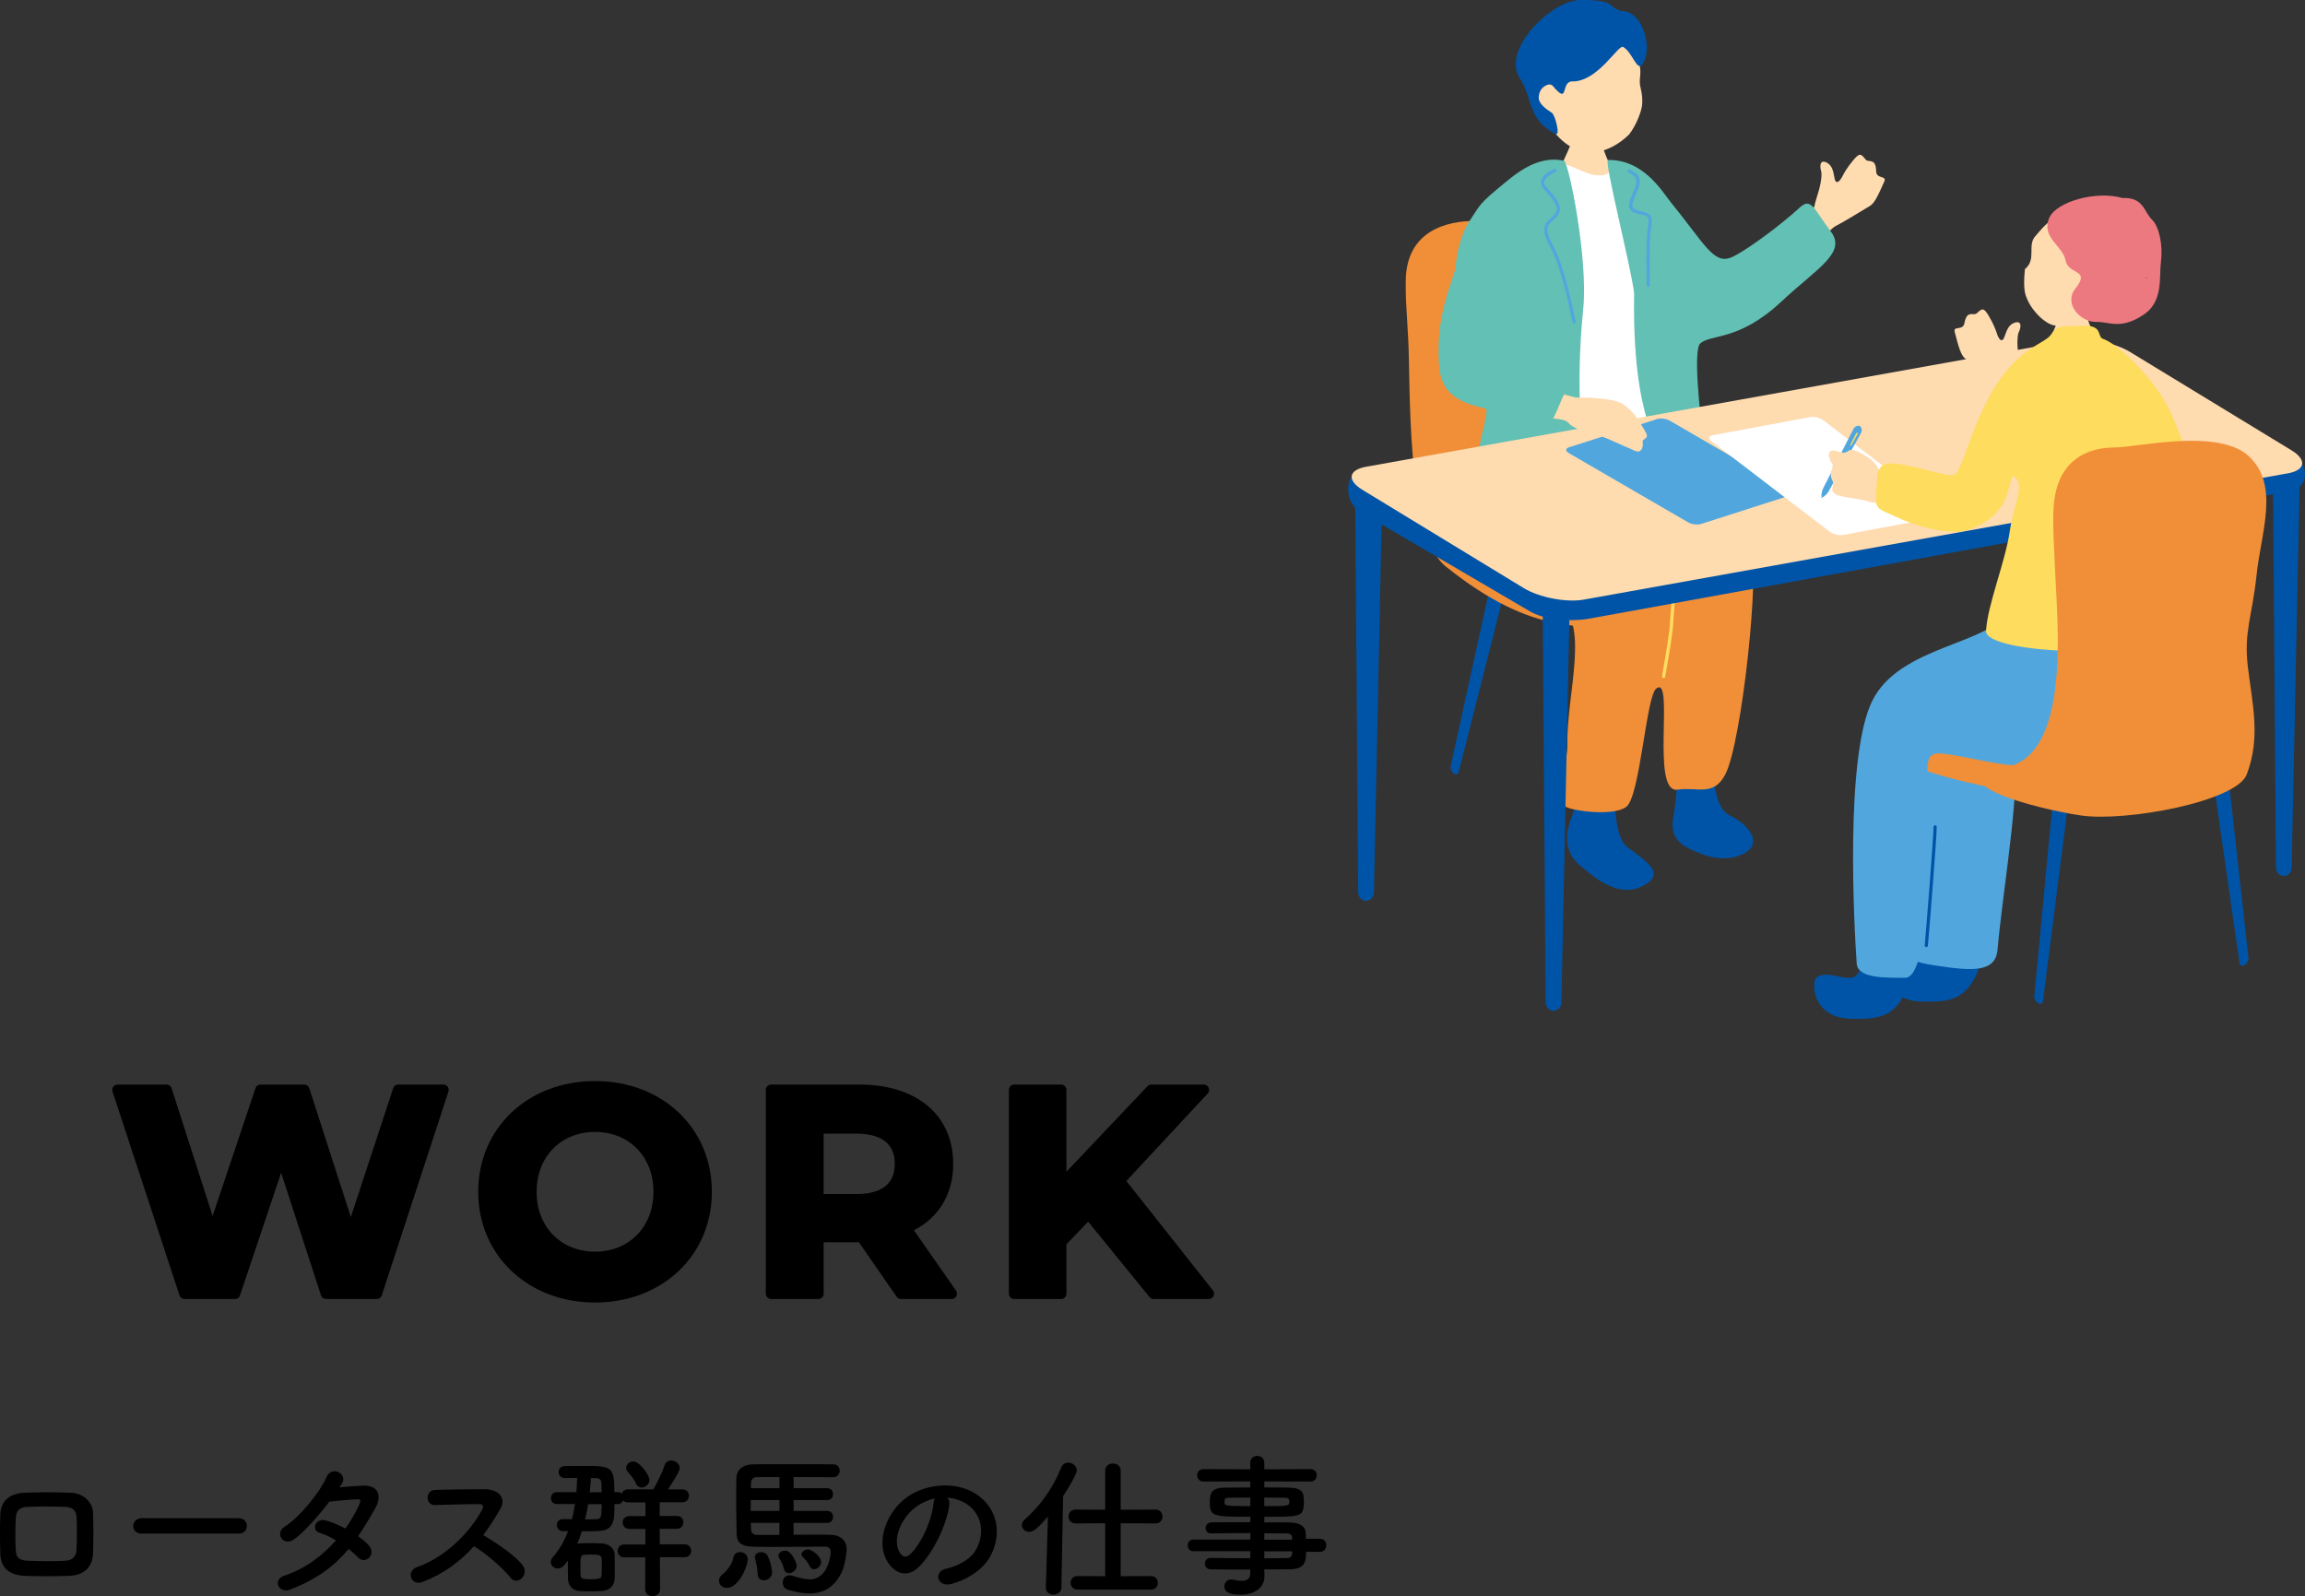 <?xml version="1.0" encoding="UTF-8"?><svg id="a" xmlns="http://www.w3.org/2000/svg" viewBox="0 0 475.07 328.97"><rect x="0" y="0" width="475.07" height="328.97" fill="#333333" stroke="none"/><defs><style>.b{fill:#0054a7;}.c{fill:#ed7980;}.d{fill:#fff;}.e{fill:#ffdbb0;}.f{fill:#fedc5e;}.g{fill:#f18e38;}.h{fill:#62c0b4;}.i{fill:#51a7dd;}.j{stroke:#000;stroke-linecap:round;stroke-linejoin:round;stroke-width:2.2px;}</style></defs><g><g><path class="e" d="M370.65,53.96c3.31-2.6,6.3-6.67,7.65-7.35,1.35-.68,4.87-2.81,7.11-4.17,.91-.56,1.63-2.04,2.95-5.02,.58-1.32-1.65-.44-1.68-2.14-.05-2.85-1.6-1.7-2.15-2.38-.95-1.16-1.18-1.51-2.48,.02-1.3,1.54-1.95,2.67-2.36,3.49-.42,.82-1.31,1.9-1.6,.24-.29-1.66-.54-2.55-1.58-3.13-1.04-.57-1.68,.05-1.11,2.02,.17,2.42-1.16,5.37-1.39,6.74-.23,1.37-1.97,2.07-4.31,3.86-2.34,1.79-2.36,10.42,.95,7.82Z"/><path class="b" d="M298.99,157.94c-.1,.47,.17,1.12,.62,1.46h0c.44,.34,.9,.24,1.01-.23l9.86-38.85c.35-1.38,0-3.01-.79-3.61h0c-.79-.6-1.68,.09-1.99,1.5l-8.71,39.72Z"/><path class="g" d="M289.73,58.06c0-10.67,8.74-12.52,14.13-12.52,5.4,0,24.16-3.69,31.35,1.64,7.2,5.33,2.83,14.16,1.8,21.96-1.03,7.8-3,10.64-2.06,17.03,1.03,6.98,27.25,24.07,23.91,31.04-1.15,2.39,3.7,7.89-15.8,10.67-15.83,2.25-27.2,3.21-45.1-11.14-8.28-6.64-7.21-37.96-7.72-46.78-.51-8.82-.51-8.21-.51-11.9Z"/><g><path class="b" d="M352.74,159.33c.93,2.99,.93,7.33,3.8,8.75,4.66,2.31,6.65,6.12,2.58,7.99-4.5,2.08-9.16-.32-10.77-1.07-4.18-1.94-3.87-4.62-3.27-7.92,.66-3.98,.42-5.7,.44-7.48,.04-2.8,6.59-3.77,7.21-.28Z"/><path class="b" d="M334.5,158.68c-.78,2.25-1.47,4.07-1.61,8.22,.35,3.65,.87,6.53,2.74,7.88,3.87,2.81,7.97,5.44,2.71,7.94-5.26,2.49-10.43-2.59-12.1-3.84-4.33-3.24-3.57-7.47-2.08-11.1,1.72-4.41,.94-6.62,1.16-10.4,.33-5.54,11.32-4.88,9.17,1.29Z"/><path class="g" d="M344.87,96.17c4.54,7.6,11.65,9.46,15.89,16.9,2.11,3.71-1.74,39.82-5.13,46.46-2.44,4.78-5.8,2.59-9.87,3.22-5.65,.88-.54-23.9-4.41-20.83-2.07,1.65-3.32,22.14-6.14,24.35-2.57,2.02-11.07,.9-12.61-.05-1.72-1.05,.5-9.48,.44-12.76-.21-10.34,4.97-25.98-2.3-29.15-7.38-3.22-11.24-6.56-14.71-15.35-2.64-6.69-.86-12.11,3.35-18.49,2.26-3.21,21.3-5.77,30.11-4.41,6.82,1.05,4.92,8.67,5.38,10.09Z"/><path class="f" d="M342.72,139.69s.06,.03,.1,.04c.19,.04,.36-.06,.39-.24,.06-.39,.17-1,.3-1.75,.48-2.71,1.27-7.23,1.37-9.7,.03-.67,.1-1.43,.17-2.25,.28-3.1,.62-6.97-.8-9.64-1.84-3.46-7.24-4.84-10.14-5.57-.19-.05-.36,.05-.4,.22-.03,.17,.09,.35,.28,.4,2.79,.71,7.97,2.02,9.66,5.19,1.33,2.5,.99,6.27,.73,9.29-.07,.83-.14,1.61-.17,2.28-.1,2.43-.89,6.93-1.37,9.62-.13,.76-.24,1.37-.3,1.76-.02,.14,.06,.28,.19,.35Z"/></g><path class="e" d="M324.82,25.74c.26,0,3.6,.36,3.92,.33,.11,.58,1.55,4.18,1.81,4.9,1.28,3.62,4,8.27,4.31,8.63-3.8,3.28-14.34,4.49-16.74,1.35,.68-.33,5.66-10.83,5.99-12.21,.24-1.01,.7-2.62,.71-3Z"/><path class="d" d="M334.42,34.12c-3.15-1.3-.98,2.55-5.67,1.97-2.19-.27-5.96-2.65-7.22-2.4-6.02,1.18-11.9,7.34-11.93,13.71-.33,.13,3.04,6.78,1.37,16.18,.12,.79,.62,25.42-.35,29.49-.98,4.07,6.57,2.61,9.05,2.57,2.48-.04,20.57-2.47,23.27-2.67,2.7-.21,3.65-2.25,3.84-3.42,.81-4.85,.61-10.02-1.11-19.5-2.34-12.8-7.5-33.98-11.24-35.91Z"/><g><path class="h" d="M350.38,70.84c2.11-2.07,7.87-.37,16.72-8.64,7.4-6.92,13.56-10.09,10.25-14.47-3.51-4.65-4.04-7.14-6.41-4.96-4.44,4.09-11.89,9.45-14.23,10.33-3.56,1.34-5.31-2.73-12.47-11.57-1.76-2.18-5.53-8.66-12.82-8.56-.92,.01,4.91,22.71,5.38,27.52-.43,26.05,5.41,32.09,6.81,35.43,2.31,3.21,6.18,7.51,8.36,7.39,1.07-.06,.67-2.33-.84-12.56-.88-5.93-2.12-18.56-.74-19.92Z"/><path class="h" d="M322.32,33.12c-4.1-.87-7.85,.94-11.84,4.28-5.81,4.74-5.27,4.66-7.51,7.99-3.76,5.57-3.39,15.33-2.63,17.85,1.95,6.43,4.45,14.89,5.44,17.31,1.68,4.12-.46,7.79-.99,12.51-.55,4.85-1.4,10.03-.93,13.41,.57,4.15,22.05,2.94,22.14-5.65,.5-10.59-1.47-19.57,.31-37.17,1.04-10.31-3.01-30.34-3.98-30.55Z"/><path class="i" d="M324.41,66.66s.05,0,.08,0c.18-.05,.29-.23,.24-.41-.06-.25-.16-.7-.28-1.31-.64-3.04-2.12-10.14-4.3-14.18-1.95-3.62-1.27-4.25-.13-5.29,.29-.27,.62-.57,.93-.94,1.47-1.77-.26-3.74-1.66-5.32-.24-.27-.48-.54-.69-.8-.3-.36-.41-.7-.35-1.01,.16-.8,1.42-1.47,2.18-1.87l.2-.1c.16-.09,.22-.29,.14-.45-.09-.16-.29-.22-.45-.14l-.19,.1c-.92,.48-2.3,1.21-2.53,2.33-.1,.52,.06,1.05,.49,1.57,.22,.26,.46,.54,.71,.82,1.61,1.83,2.67,3.21,1.65,4.45-.28,.34-.58,.61-.87,.88-1.36,1.26-2.09,2.22,0,6.1,2.13,3.95,3.61,10.99,4.23,14,.13,.62,.23,1.08,.29,1.33,.04,.15,.18,.25,.32,.25Z"/><path class="i" d="M339.7,59.1c.18,0,.33-.15,.33-.33,0-.29,0-.75-.01-1.33-.04-2.75-.12-8.46,.31-10.76,.48-2.55-.76-2.84-2.07-3.14-.32-.07-.67-.15-1.03-.27-.38-.13-.61-.3-.72-.54-.26-.57,.18-1.58,.69-2.76,.1-.24,.21-.48,.31-.74,1-2.42,.17-3.41-1.6-4.3-.16-.08-.37-.02-.45,.15-.08,.17-.02,.37,.15,.45,1.55,.78,2.11,1.46,1.28,3.44-.1,.25-.21,.49-.31,.73-.59,1.37-1.06,2.46-.68,3.3,.19,.41,.55,.71,1.12,.9,.38,.13,.75,.21,1.1,.29,1.32,.3,1.93,.44,1.57,2.37-.45,2.36-.36,8.12-.32,10.89,0,.58,.01,1.03,.01,1.32,0,.18,.15,.33,.33,.33Z"/></g><g><path class="e" d="M319.94,26.7c2.62,3.61,6.08,5.09,8.74,4.71,2.66-.38,5.02-1.68,7.07-3.68,1.57-2,2.56-4.85,2.69-6.04,.12-1.09,0-2.34-.29-3.52-.7-2.74,1.04-2.94-1.53-8.29-.78-1.63-1.78-5.24-9.02-4.65-6.37,.52-18.87,10.53-7.66,21.47Z"/><path class="b" d="M334.57,9.7c1.86,1.04,2.84,5.17,3.95,3.57,2.14-3.08,.23-10.41-3.64-10.91-3.98-.51-.88-2.44-9.16-2.36-6.03,.05-16.41,10.37-12.43,16.23,2.63,3.87,1.45,8.43,7.31,11.36,1.09,.55-.11-3.97-.76-4.34-3.15-2-2.84-3.11-2.5-4.23,.35-1.12,2.01-2.13,2.71-1.3,3.46,4.14,1.49-.97,4.03-.94,5.34,.06,9.53-7.83,10.48-7.08Z"/></g></g><g><path class="b" d="M321.82,206.6c-.02,.96-.75,1.73-1.64,1.72h0c-.88,0-1.61-.78-1.61-1.74l-.61-80.84c-.02-2.87,1.23-5.25,2.8-5.24h0c1.57,.01,2.79,2.41,2.73,5.27l-1.68,80.82Z"/><path class="b" d="M283.18,183.94c-.02,.96-.75,1.73-1.64,1.72h0c-.88,0-1.61-.78-1.61-1.74l-.61-80.84c-.02-2.87,1.23-5.25,2.8-5.24h0c1.57,.01,2.79,2.41,2.73,5.27l-1.68,80.82Z"/><path class="b" d="M472.33,178.82c-.02,.96-.75,1.73-1.64,1.72h0c-.88,0-1.61-.78-1.61-1.74l-.61-80.84c-.02-2.87,1.23-5.25,2.8-5.24h0c1.57,.01,2.79,2.41,2.73,5.27l-1.68,80.82Z"/><g><path class="b" d="M473.92,95.14c1.67,1.06,1.86,5.4-1.82,6.07l-144.37,26.26c-3.69,.68-9.5,.42-12.75-1.67l-34.46-20.19c-3.78-2.13-3.69-8.84,1.35-9.36l144.31-25.01c3.69-.68,9.36,.48,12.62,2.56l35.13,21.33Z"/><path class="e" d="M472.3,92.82c3.2,1.95,2.87,4.08-.74,4.73l-145.12,26.03c-3.61,.65-9.18-.42-12.39-2.37l-33.27-20.27c-3.2-1.95-2.87-4.08,.74-4.73l145.12-26.03c3.61-.65,9.18,.42,12.39,2.37l33.27,20.27Z"/></g></g><path class="i" d="M350.58,108c-.73,.23-1.91,.08-2.63-.33l-24.62-14.29c-.72-.42-.71-.95,.02-1.18l18.17-5.83c.73-.23,1.91-.08,2.63,.33l24.62,14.29c.72,.42,.71,.95-.02,1.18l-18.17,5.83Z"/><g><path class="e" d="M324.99,81.94c1.38-.03,7.46,.01,9.47,1.33,2.01,1.32,3.1,2.94,4.81,5.98,.65,1.15-.8,1.23-.72,1.74,.23,1.45-.44,2.37-1.38,2-1.71-.67-6.51-2.98-7.34-3.11-1.47-.23-5.68-1.59-6.46-2.61-.68-.89-2.09-.86-4.22-1.14-5.28-1.44-2.29-5.84,2.34-5.12,1.9,.61,3.17,.92,3.51,.92Z"/><path class="h" d="M296.56,74.86c-.3-5.74,.32-10.16,2.42-16.39,2.84-8.43,3.76-14.52,7.35-17.03,6.42-4.5,9.61,15.72,7.07,19.16-1.29,1.74-5.9,10.1-2.05,12.32,4.87,2.81,12.49,5.83,11.44,7.75-1.17,1.52-2.03,5.11-3.44,6.69-1.35,1.51-9.14-2.1-14.96-3.61-6.59-1.71-7.63-5.29-7.81-8.89Z"/></g><path class="d" d="M379.82,110.26c-.81,.15-2.05-.17-2.75-.71l-24.3-18.58c-.71-.54-.62-1.11,.18-1.26l20.16-3.75c.81-.15,2.05,.17,2.75,.71l24.3,18.58c.71,.54,.63,1.11-.18,1.26l-20.16,3.75Z"/><g><path class="b" d="M419.29,205.36c-.05,.48,.31,1.09,.79,1.37h0c.48,.28,.92,.13,.98-.35l5.07-39.76c.18-1.41-.36-2.99-1.22-3.48h0c-.85-.5-1.66,.3-1.8,1.73l-3.83,40.48Z"/><path class="b" d="M463.42,197.44c.06,.5-.3,1.15-.8,1.45h0c-.5,.3-.96,.15-1.03-.35l-5.96-41.44c-.21-1.47,.33-3.13,1.21-3.66h0c.88-.53,1.74,.28,1.9,1.78l4.68,42.22Z"/><g><path class="b" d="M396.91,197.15c-1.84,1.36-5.82-.96-7.96,.78-1.06,.86-.96,8.18,6.85,8.48,6.6,.26,8.85-.86,11.05-4.58,1.5-2.54,1.57-4.68,.59-6.59-2.77-4.01-7.48-2.31-10.54,1.9Z"/><path class="i" d="M398.98,150.97c-2.96,2.54-4.48,26.72-5.23,36.1-.75,9.38-3.12,10.64,4.93,11.89,8.05,1.25,12.63,1.46,13.03-3.31,.8-9.62,4.02-29.03,3.63-36.98-.39-7.95-10.17-12.99-16.36-7.7Z"/></g><path class="g" d="M424.27,164.76c-10.13-1.55-35.46-5.86-34.16-10.98,1.3-5.12,18.56-14.23,33.25-12.28,11.14,1.48,32.11,3.81,36.64,10.08,4.53,6.27-15.46,16.28-35.73,13.19Z"/><path class="e" d="M424.73,62.83c.32,0,4.54,.3,4.94,.26,.16,.68,.68,3.17,1.08,3.99,.4,.83,3.31,5.58,3.71,5.99-4.66,3.99-11.16,3.47-14.29-.15,.84-.41,3.41-4.9,3.77-6.54,.26-1.2,.78-3.11,.78-3.56Z"/><g><path class="e" d="M434.73,60.34c2.71-5.53,3.71-13.1-3.17-15.96-6.88-2.86-10.68,2.77-12.08,4.31-1.71,1.89,.32,4.78-2.14,6.78-.42,4.47,.11,5.3,.53,6.32,.61,1.48,2.51,4.04,4.72,5.03,1.77,.79,4.67,.12,6.35-.65,1.59-.73,2.71-1.6,3.66-2.51,.46-.02,.95,.08,1.8-.5,.39-.27,1.2-1.33,1.25-1.92,.07-.74-.68-1-.93-.9Z"/><path class="c" d="M427.72,59.51c-2.43,3.08,1.02,6.96,4.44,6.84,2.49-.09,4.95,1.75,9.81-1.61,3.95-2.74,3-7.71,3.41-10.84,.41-3.13-.26-7.09-1.87-8.65-1.61-1.56-1.73-4.67-6.05-4.43-5.36-1.6-13.74,.74-15.13,4.16-1.64,4.01,2.8,5.62,3.4,8.71,.6,3.08,5.27,1.67,1.99,5.84Zm14.58-2.31c.09,.07,.18,.14,.28,.21l-.31-.07,.03-.13Z"/></g><g><path class="b" d="M382.5,201.15c-1.84,1.36-5.97-1.41-8.11,.33-1.06,.86-.96,8.18,6.85,8.48,6.6,.26,8.85-.86,11.05-4.58,1.5-2.54,1.57-4.68,.59-6.59-2.77-4.01-7.32-1.86-10.38,2.36Z"/><g><path class="i" d="M447.97,123.19c1.02,1.25,6.45,15.39,1.65,23.99-6.09,10.92-20.61,10.06-30.06,10.63-6.95,.42-13.08-1.78-19.24-2.5-4.52-.53-2.62,3.64-3.07,12.52-.1,1.93,1.05,33.87-4.67,33.7-3.03-.09-9.68,.39-9.91-2.96-.52-7.65-2.46-42.57,3.19-54.08,5.69-11.61,24.59-11.53,28.24-18.86,2.39-4.81,33.87-2.44,33.87-2.44Z"/><path class="b" d="M397.02,195.19s-.02,0-.03,0c-.18-.02-.32-.18-.3-.36,.33-3.4,1.82-22.5,1.82-24.41,0-.18,.15-.33,.33-.33s.33,.15,.33,.33c0,2.04-1.54,21.61-1.82,24.47-.02,.17-.16,.3-.33,.3Z"/></g></g><path class="e" d="M417.67,87.62c-2.85-3.11-5.14-7.6-6.36-8.49-1.22-.89-4.35-3.56-6.34-5.27-.81-.7-1.28-2.27-2.09-5.43-.36-1.4,1.7-.17,2-1.84,.51-2.81,1.86-1.42,2.51-2,1.12-1,1.41-1.3,2.45,.43,1.03,1.73,1.49,2.95,1.77,3.82,.28,.88,.99,2.09,1.54,.5,.55-1.59,.95-2.43,2.07-2.83,1.12-.4,1.65,.32,.77,2.17-.56,2.36,.27,5.49,.28,6.88,0,1.39,1.61,2.36,3.62,4.5,2.02,2.14,.64,10.66-2.21,7.56Z"/><path class="f" d="M402.98,98.03c1.52-2.69,2.46-5.74,3.3-7.97,1.42-3.74,3.15-7.7,5.24-10.89,5.16-7.89,9.92-8.22,11.27-10.31,1.08-1.66,1.75-1.68,5.82-1.68,5.11-.42,3.44,2.2,4.85,2.67,3.33,1.1,11.31,9.01,14.04,15.39,6.32,14.75,6.83,20.8,3.95,22.01-2.33,.98-3.94-.2-3.49,4.25,.45,4.45,3,16.73,1.9,18.07-5.64,6.79-40.8,5.32-40.53,.46,.3-5.47,4.04-14.3,4.95-20.91,.65-4.7,3.26-9.3,.8-10.93-1.26-.84-.21,9.37-8.71,9.07-3.22-.11-5.65-7.55-3.38-9.22Z"/><path class="g" d="M423.21,106.12c0-11.84,7.74-13.89,12.52-13.89s21.41-4.1,27.78,1.82c6.38,5.92,2.5,15.71,1.59,24.37-.91,8.65-2.66,11.8-1.82,18.9,.91,7.74,2.73,14.57-.23,22.32-2.11,5.53-24.82,9.79-34.16,8.43-9.34-1.37-30.44-6.98-15.26-10.02,12.9-2.58,10.47-28.92,10.02-38.71-.46-9.79-.46-9.11-.46-13.21Z"/><g><g><rect class="i" x="375.48" y="102.12" width=".19" height=".52" transform="translate(664.18 363.62) rotate(-153.1)"/><path class="i" d="M375.54,101.48c-.21,.41-.2,.83,.01,.94,.22,.11,.56-.14,.77-.55,.21-.41,.2-.83-.01-.94s-.56,.14-.77,.55Z"/><path class="i" d="M375.7,100.77c-.29,.57-.28,1.17,.02,1.33,.3,.16,.8-.16,1.11-.72l6.71-12.11c.31-.56,.2-1.21-.23-1.44-.44-.23-1.04,.04-1.33,.61l-6.29,12.33Z"/><path class="f" d="M381.39,91.62c-.05,.11-.05,.22,0,.25,.06,.03,.15-.03,.21-.14l1.26-2.27c.06-.1,.04-.23-.04-.27-.08-.04-.19,0-.25,.11l-1.18,2.32Z"/></g><path class="e" d="M384.98,103.33c1.03,.41,3.27,.38,4.5,.47,1-1.09,2.25-4.13,1.77-4.6-.64-.62-3.82-1.59-3.95-2.05-.55-1.97-2.36-3-3.89-3.82-2.42-1.29-2.34-.16-3.19-.05-.94,.13-2.25-.74-2.94-.3-.57,.37-.32,1.32-.02,2.05,.14,.33,.68,.47,.35,1.62-.11,.37-.52,1.29-.01,2.24,.35,.66,.22,.87,.11,1.45-.17,.91-.08,1.02,.61,1.51,.69,.49,2.96,.72,4.89,1.06,.68,.12,1.26,.24,1.77,.41Z"/><path class="f" d="M386.71,100.77c.36-2.51-.48-5.48,3.61-5.24,4.09,.23,11.18,2.92,12.36,2.32,3.8-1.94,5.04-5.61,6.28-4.92,2.12,1.18,4.01,4.74,4.08,6.06,.04,.88,.08,4.86-1.97,7.06-1.22,1.31-5.07,3.79-8.45,3.57-7.15-.47-11.71-3.11-13.94-4.05-2.23-.94-2.11-1.59-1.97-4.8Z"/></g></g></g><g><path class="j" d="M91.38,224.63l-13.74,42h-10.44l-9.24-28.44-9.54,28.44h-10.38l-13.8-42h10.08l9.48,29.52,9.9-29.52h9l9.6,29.76,9.78-29.76h9.3Z"/><path class="j" d="M99.66,245.63c0-12.48,9.72-21.72,22.98-21.72s22.98,9.18,22.98,21.72-9.78,21.72-22.98,21.72-22.98-9.24-22.98-21.72Zm36.12,0c0-7.98-5.64-13.44-13.14-13.44s-13.14,5.46-13.14,13.44,5.64,13.44,13.14,13.44,13.14-5.46,13.14-13.44Z"/><path class="j" d="M185.7,266.63l-8.1-11.7h-8.94v11.7h-9.72v-42h18.18c11.22,0,18.24,5.82,18.24,15.24,0,6.3-3.18,10.92-8.64,13.26l9.42,13.5h-10.44Zm-9.12-34.08h-7.92v14.64h7.92c5.94,0,8.94-2.76,8.94-7.32s-3-7.32-8.94-7.32Z"/><path class="j" d="M224.34,250.13l-5.64,5.88v10.62h-9.66v-42h9.66v19.62l18.6-19.62h10.8l-17.4,18.72,18.42,23.28h-11.34l-13.44-16.5Z"/></g><g><path d="M14.34,324.78c-3.97,.13-6.18,.1-9.28,0-3.26-.13-4.9-1.79-4.99-4.48-.1-3.17-.1-5.47,0-8.22,.1-2.37,1.54-4.26,4.9-4.42,3.58-.16,6.56-.1,9.66,0,2.66,.1,4.48,2.05,4.54,4.06,.1,2.91,.1,5.76,0,8.51-.1,2.69-1.82,4.45-4.83,4.54Zm1.47-11.97c-.06-1.38-.74-2.18-2.37-2.24-2.75-.1-5.28-.1-7.78,0-1.79,.06-2.34,.96-2.4,2.27-.13,2.08-.13,4.58,0,6.75,.06,1.41,.7,2.02,2.46,2.08,2.91,.1,4.83,.16,7.74,0,1.34-.06,2.24-.8,2.3-2.14,.1-2.11,.13-4.58,.03-6.72Z"/><path d="M29.16,316.07c-1.15,0-1.7-.77-1.7-1.54s.61-1.63,1.7-1.63h20.09c1.09,0,1.63,.8,1.63,1.6s-.54,1.57-1.63,1.57H29.16Z"/><path d="M59.94,327.59c-2.56,.99-3.81-2.02-1.38-2.82,4.42-1.47,7.97-4.22,10.69-7.3-1.15-.7-2.34-1.25-3.36-1.54-1.79-.48-.96-3.2,1.28-2.56,1.18,.32,2.62,.93,4.03,1.66,1.09-1.54,1.98-3.1,2.69-4.58,.61-1.31,.48-1.47-.35-1.44-1.28,.03-4.58,.35-5.66,.48-2.24,2.94-5.18,6.3-7.33,7.81-2.14,1.47-4.03-1.31-1.86-2.66,3.1-1.92,7.39-7.33,8.54-10.08,1.12-2.72,4.42-.74,3.3,1.12-.16,.26-.35,.54-.58,.86,1.57-.13,3.33-.29,4.86-.35,3.3-.1,3.87,2.21,2.62,4.48-1.18,2.14-2.37,4.13-3.62,5.95,.9,.64,1.73,1.31,2.3,2.02,.74,.86,.51,1.89-.06,2.43s-1.54,.7-2.27-.1c-.48-.51-1.15-1.12-1.92-1.73-2.85,3.42-6.43,6.21-11.94,8.32Z"/><path d="M87.02,326.06c-2.34,.86-3.42-2.27-1.02-3.1,5.82-2.02,10.88-7.14,13.41-11.9,.29-.54,.16-1.06-.54-1.06-2.02-.03-6.43,.13-9.25,.19-1.92,.06-2.05-3.01,0-3.1,2.34-.1,7.04-.16,10.27-.16,2.88,0,4.51,1.82,3.26,4-1.09,1.89-2.24,3.71-3.55,5.44,2.66,1.6,6.72,4.29,8.19,6.34,1.28,1.79-1.12,4.29-2.62,2.4-1.57-1.95-4.86-4.86-7.49-6.43-2.82,3.14-6.27,5.73-10.66,7.39Z"/><path d="M136.01,320.97l.03,6.59c0,.93-.77,1.41-1.57,1.41-.74,0-1.5-.45-1.5-1.41l.03-6.59h-4.35c-.9,0-1.34-.67-1.34-1.34s.45-1.31,1.34-1.31h4.35l.03-3.2h-3.26c-.96,0-1.44-.67-1.44-1.34s.48-1.31,1.44-1.31h3.26v-2.82h-3.58c-.48,0-.8-.16-1.02-.42-.16,.42-.54,.77-1.12,.77h-.67c0,3.26,0,5.38-3.23,5.54-1.09,.06-2.3,.06-3.49,.06-.29,.9-.58,1.76-.93,2.56,.13-.03,.26-.06,.42-.06,.7-.03,1.47-.06,2.21-.06,.9,0,1.76,.03,2.5,.06,1.22,.06,2.53,.9,2.56,2.27,.03,.74,.03,1.63,.03,2.53s0,1.76-.03,2.46c-.03,1.44-1.06,2.46-2.66,2.56-.67,.03-1.5,.06-2.34,.06s-1.6-.03-2.24-.06c-1.44-.1-2.34-1.12-2.37-2.53-.03-.86-.03-1.79-.03-2.66v-1.09c-.74,.99-1.25,1.63-2.08,1.63-.77,0-1.44-.58-1.44-1.34,0-.35,.13-.7,.48-1.09,1.31-1.44,2.3-3.23,3.07-5.25l-1.06-.03c-.83,0-1.25-.64-1.25-1.25s.42-1.22,1.22-1.22h.03l1.86,.03c.26-1.02,.48-2.08,.64-3.14h-3.78c-.77,0-1.18-.61-1.18-1.22s.42-1.22,1.18-1.22h4.06c.1-.99,.13-1.98,.16-2.94-.93,0-1.79,.03-2.53,.03-.86,0-1.28-.61-1.28-1.22,0-.64,.42-1.25,1.28-1.25,1.09,0,2.59-.03,4.03-.03,5.63,0,6.17,.13,6.17,5.41h.67c.35,0,.67,.13,.86,.32,.16-.48,.58-.9,1.28-.9h5.22c.7-1.15,1.89-3.58,2.33-4.96,.22-.7,.77-.99,1.34-.99,.83,0,1.76,.64,1.76,1.54,0,.32-.13,.96-2.4,4.42h2.98c.9,0,1.34,.67,1.34,1.31,0,.67-.45,1.34-1.34,1.34h-4.7v2.82h3.55c.9,0,1.34,.67,1.34,1.31,0,.67-.45,1.34-1.34,1.34h-3.55l.03,3.2h5.12c.9,0,1.34,.67,1.34,1.31,0,.67-.45,1.34-1.34,1.34h-5.12Zm-11.97,2.02c0-.64,0-1.28-.03-1.73-.06-.83-.77-.86-2.24-.86-.38,0-.77,0-1.25,.03-.86,.06-.9,.51-.9,2.53,0,.64,.03,1.28,.03,1.76,.03,.67,.64,.77,2.08,.77,1.98,0,2.24-.29,2.27-.8,.03-.45,.03-1.09,.03-1.7Zm-2.82-12.99c-.16,1.06-.38,2.11-.64,3.14,.8,0,1.6,0,2.27-.03,1.02-.03,1.15-.32,1.15-3.1h-2.78Zm2.78-2.43c0-2.4,0-2.85-1.06-2.91-.35,0-.74-.03-1.15-.03-.03,.96-.16,1.95-.26,2.94h2.46Zm8.25-.99c-.48,0-.93-.26-1.18-.83-.45-1.02-1.28-1.95-1.7-2.43-.22-.26-.32-.51-.32-.77,0-.7,.67-1.34,1.47-1.34,1.34,0,3.33,2.85,3.33,3.81,0,.9-.83,1.57-1.6,1.57Z"/><path d="M148.17,325.8c0-.42,.22-.9,.77-1.34,.77-.61,1.98-2.08,2.18-3.33,.13-.86,.77-1.25,1.41-1.25,.77,0,1.57,.54,1.57,1.44,0,1.76-2.02,5.95-4.25,5.95-.93,0-1.66-.67-1.66-1.47Zm15.39-11.94v2.46c1.38-.03,2.75-.03,4.03-.03s2.5,0,3.46,.03c2.34,.03,3.46,1.28,3.46,3.07,0,.03-.26,3.07-1.02,4.64-1.25,2.53-3.17,4.38-6.69,4.38-1.25,0-2.72-.26-4.45-.77-.7-.22-1.02-.83-1.02-1.47,0-.74,.48-1.5,1.38-1.5,.19,0,.38,.03,.61,.1,1.44,.45,2.59,.74,3.58,.74,3.81,0,4.32-5.15,4.32-5.57,0-.83-.45-1.18-1.18-1.18-2.37,.03-6.56,.06-10.21,.06-1.66,0-3.2,0-4.42-.03-1.89-.03-3.52-.42-3.58-2.5-.06-2.5-.1-5.12-.1-7.58,0-1.41,.03-2.75,.03-3.97,.03-1.89,1.41-2.91,3.52-2.94,1.98-.03,4.93-.03,7.97-.03s6.18,0,8.48,.03c.9,0,1.34,.67,1.34,1.31,0,.67-.45,1.34-1.34,1.34-2.02,0-5.15-.03-8.16-.03v2.3h6.94c.8,0,1.18,.61,1.18,1.22s-.38,1.22-1.18,1.22h-6.94v2.24h6.94c.8,0,1.18,.61,1.18,1.22,0,.64-.38,1.25-1.18,1.25h-6.94Zm-2.91-4.7h-5.92v2.24h5.92v-2.24Zm0-4.74c-1.95,0-3.65,0-4.77,.03-.58,0-1.06,.42-1.09,1.18,0,.35-.03,.7-.03,1.09h5.89v-2.3Zm0,9.44h-5.89c0,.45,.03,.9,.03,1.34,.03,.8,.51,1.15,1.31,1.15h4.54v-2.5Zm-3.23,11.84c-.64,0-1.25-.38-1.25-1.22-.03-1.28-.38-2.69-.54-3.17-.03-.13-.06-.26-.06-.38,0-.64,.64-1.02,1.31-1.02,.45,0,.93,.19,1.22,.58,.42,.58,1.02,2.5,1.02,3.62,0,1.02-.9,1.6-1.7,1.6Zm5.15-1.47c-.42,0-.8-.22-.96-.77-.29-1.09-.61-1.73-.99-2.27-.13-.19-.19-.38-.19-.54,0-.61,.7-1.06,1.41-1.06,1.38,0,2.37,2.72,2.37,3.1,0,.86-.86,1.54-1.63,1.54Zm4.32-1.41c-.42-.9-.96-1.47-1.41-1.89-.19-.19-.29-.38-.29-.58,0-.54,.74-1.02,1.38-1.02s2.66,1.38,2.66,2.62c0,.8-.77,1.47-1.47,1.47-.32,0-.67-.16-.86-.61Z"/><path d="M195.66,310.15c-.51,4.06-3.39,10.11-6.46,12.96-2.46,2.27-5.15,1.02-6.56-1.73-2.02-3.97,.13-9.92,4.42-12.9,3.94-2.72,9.79-3.17,13.82-.74,4.96,2.98,5.76,8.86,2.98,13.44-1.5,2.46-4.64,4.45-7.81,5.28-2.82,.74-3.81-2.5-1.06-3.14,2.43-.54,4.9-1.92,5.95-3.58,2.27-3.58,1.41-7.78-1.76-9.79-1.25-.8-2.59-1.18-3.97-1.28,.35,.32,.54,.83,.45,1.47Zm-7.1,.61c-2.98,2.3-4.58,6.56-3.23,9.02,.48,.93,1.31,1.41,2.11,.7,2.4-2.11,4.64-7.2,4.96-10.66,.03-.38,.13-.74,.29-.99-1.47,.32-2.91,.99-4.13,1.92Z"/><path d="M215.98,312.55c-2.21,2.59-3.07,3.17-3.84,3.17-.86,0-1.54-.67-1.54-1.41,0-.38,.19-.77,.58-1.12,3.1-2.72,5.86-6.46,7.55-10.75,.29-.7,.83-.99,1.41-.99,.9,0,1.79,.67,1.79,1.57s-1.95,4-2.82,5.34l-.35,18.85c0,.96-.83,1.44-1.63,1.44s-1.57-.45-1.57-1.38v-.06l.42-14.66Zm6.14,15.07c-.99,0-1.47-.7-1.47-1.41s.48-1.38,1.47-1.38l5.66,.03v-10.91l-6.11,.03c-.96,0-1.44-.7-1.44-1.41s.48-1.44,1.44-1.44l6.11,.03v-8.06c0-.99,.8-1.47,1.6-1.47s1.6,.48,1.6,1.47v8.06l7.17-.03c.96,0,1.44,.7,1.44,1.44s-.48,1.41-1.44,1.41l-7.17-.03v10.91l6.21-.03c.96,0,1.44,.7,1.44,1.41s-.48,1.38-1.44,1.38h-15.07Z"/><path d="M269.19,319.85c0,1.89-.22,3.58-3.36,3.58-1.66,0-3.42,.03-5.25,.03l.03,1.47v.03c0,1.92-1.63,3.71-4.9,3.71-1.02,0-3.36-.03-3.36-1.7,0-.74,.51-1.44,1.41-1.44,.16,0,.32,.03,.48,.06,.54,.13,1.15,.22,1.7,.22,.96,0,1.73-.32,1.73-1.5l.03-.83c-2.78,0-5.6,0-8.16-.03-.8,0-1.22-.61-1.22-1.18,0-.61,.42-1.18,1.22-1.18h.03c2.37,.03,5.25,.06,8.13,.06v-1.44h-11.78c-.74,0-1.12-.61-1.12-1.22,0-.58,.38-1.18,1.12-1.18h11.78v-1.34c-3.01,0-6.05,.03-8.13,.06h-.03c-.7,0-1.06-.54-1.06-1.09,0-.58,.38-1.15,1.22-1.18,2.27-.03,5.15-.03,8-.03v-1.12c-7.65,0-8.35-.06-8.35-2.91,0-2.11,.38-3.1,3.33-3.1,1.22,0,3.07-.03,5.02-.03v-1.25l-9.66,.03c-.86,0-1.31-.64-1.31-1.28s.45-1.28,1.31-1.28l9.66,.03-.03-1.31c0-.96,.74-1.44,1.47-1.44s1.44,.48,1.44,1.44v1.31l9.5-.03c.9,0,1.31,.64,1.31,1.28s-.42,1.28-1.31,1.28l-9.5-.03v1.25c1.95,0,3.81,0,5.06,.03,2.05,.03,2.94,.61,3.04,1.92,.03,.35,.06,.7,.06,1.02,0,.35-.03,.67-.06,.99-.22,2.05-1.12,2.08-8.1,2.08v1.15c1.89,0,3.68,0,5.22,.03,2.05,.03,3.26,.7,3.33,2.3,0,.29,.03,.64,.03,1.06h2.94c.83,0,1.25,.67,1.25,1.34s-.42,1.34-1.25,1.34h-2.91Zm-11.49-11.2c-1.73,0-3.33,.03-4.32,.03-.67,0-.93,.16-.99,.45v.7c0,.54,.77,.58,5.31,.58v-1.76Zm2.88,1.76c5.06,0,5.15,0,5.15-.93,0-.51-.16-.8-1.06-.8s-2.43-.03-4.1-.03v1.76Zm5.73,6.5c-.03-.58-.42-.86-.99-.86-1.31-.03-2.94-.03-4.74-.03v1.31h5.76l-.03-.42Zm-5.73,2.82v1.44c1.66,0,3.26-.03,4.74-.06,.58,0,.96-.32,.99-.9,0-.16,.03-.32,.03-.48h-5.76Z"/></g></svg>